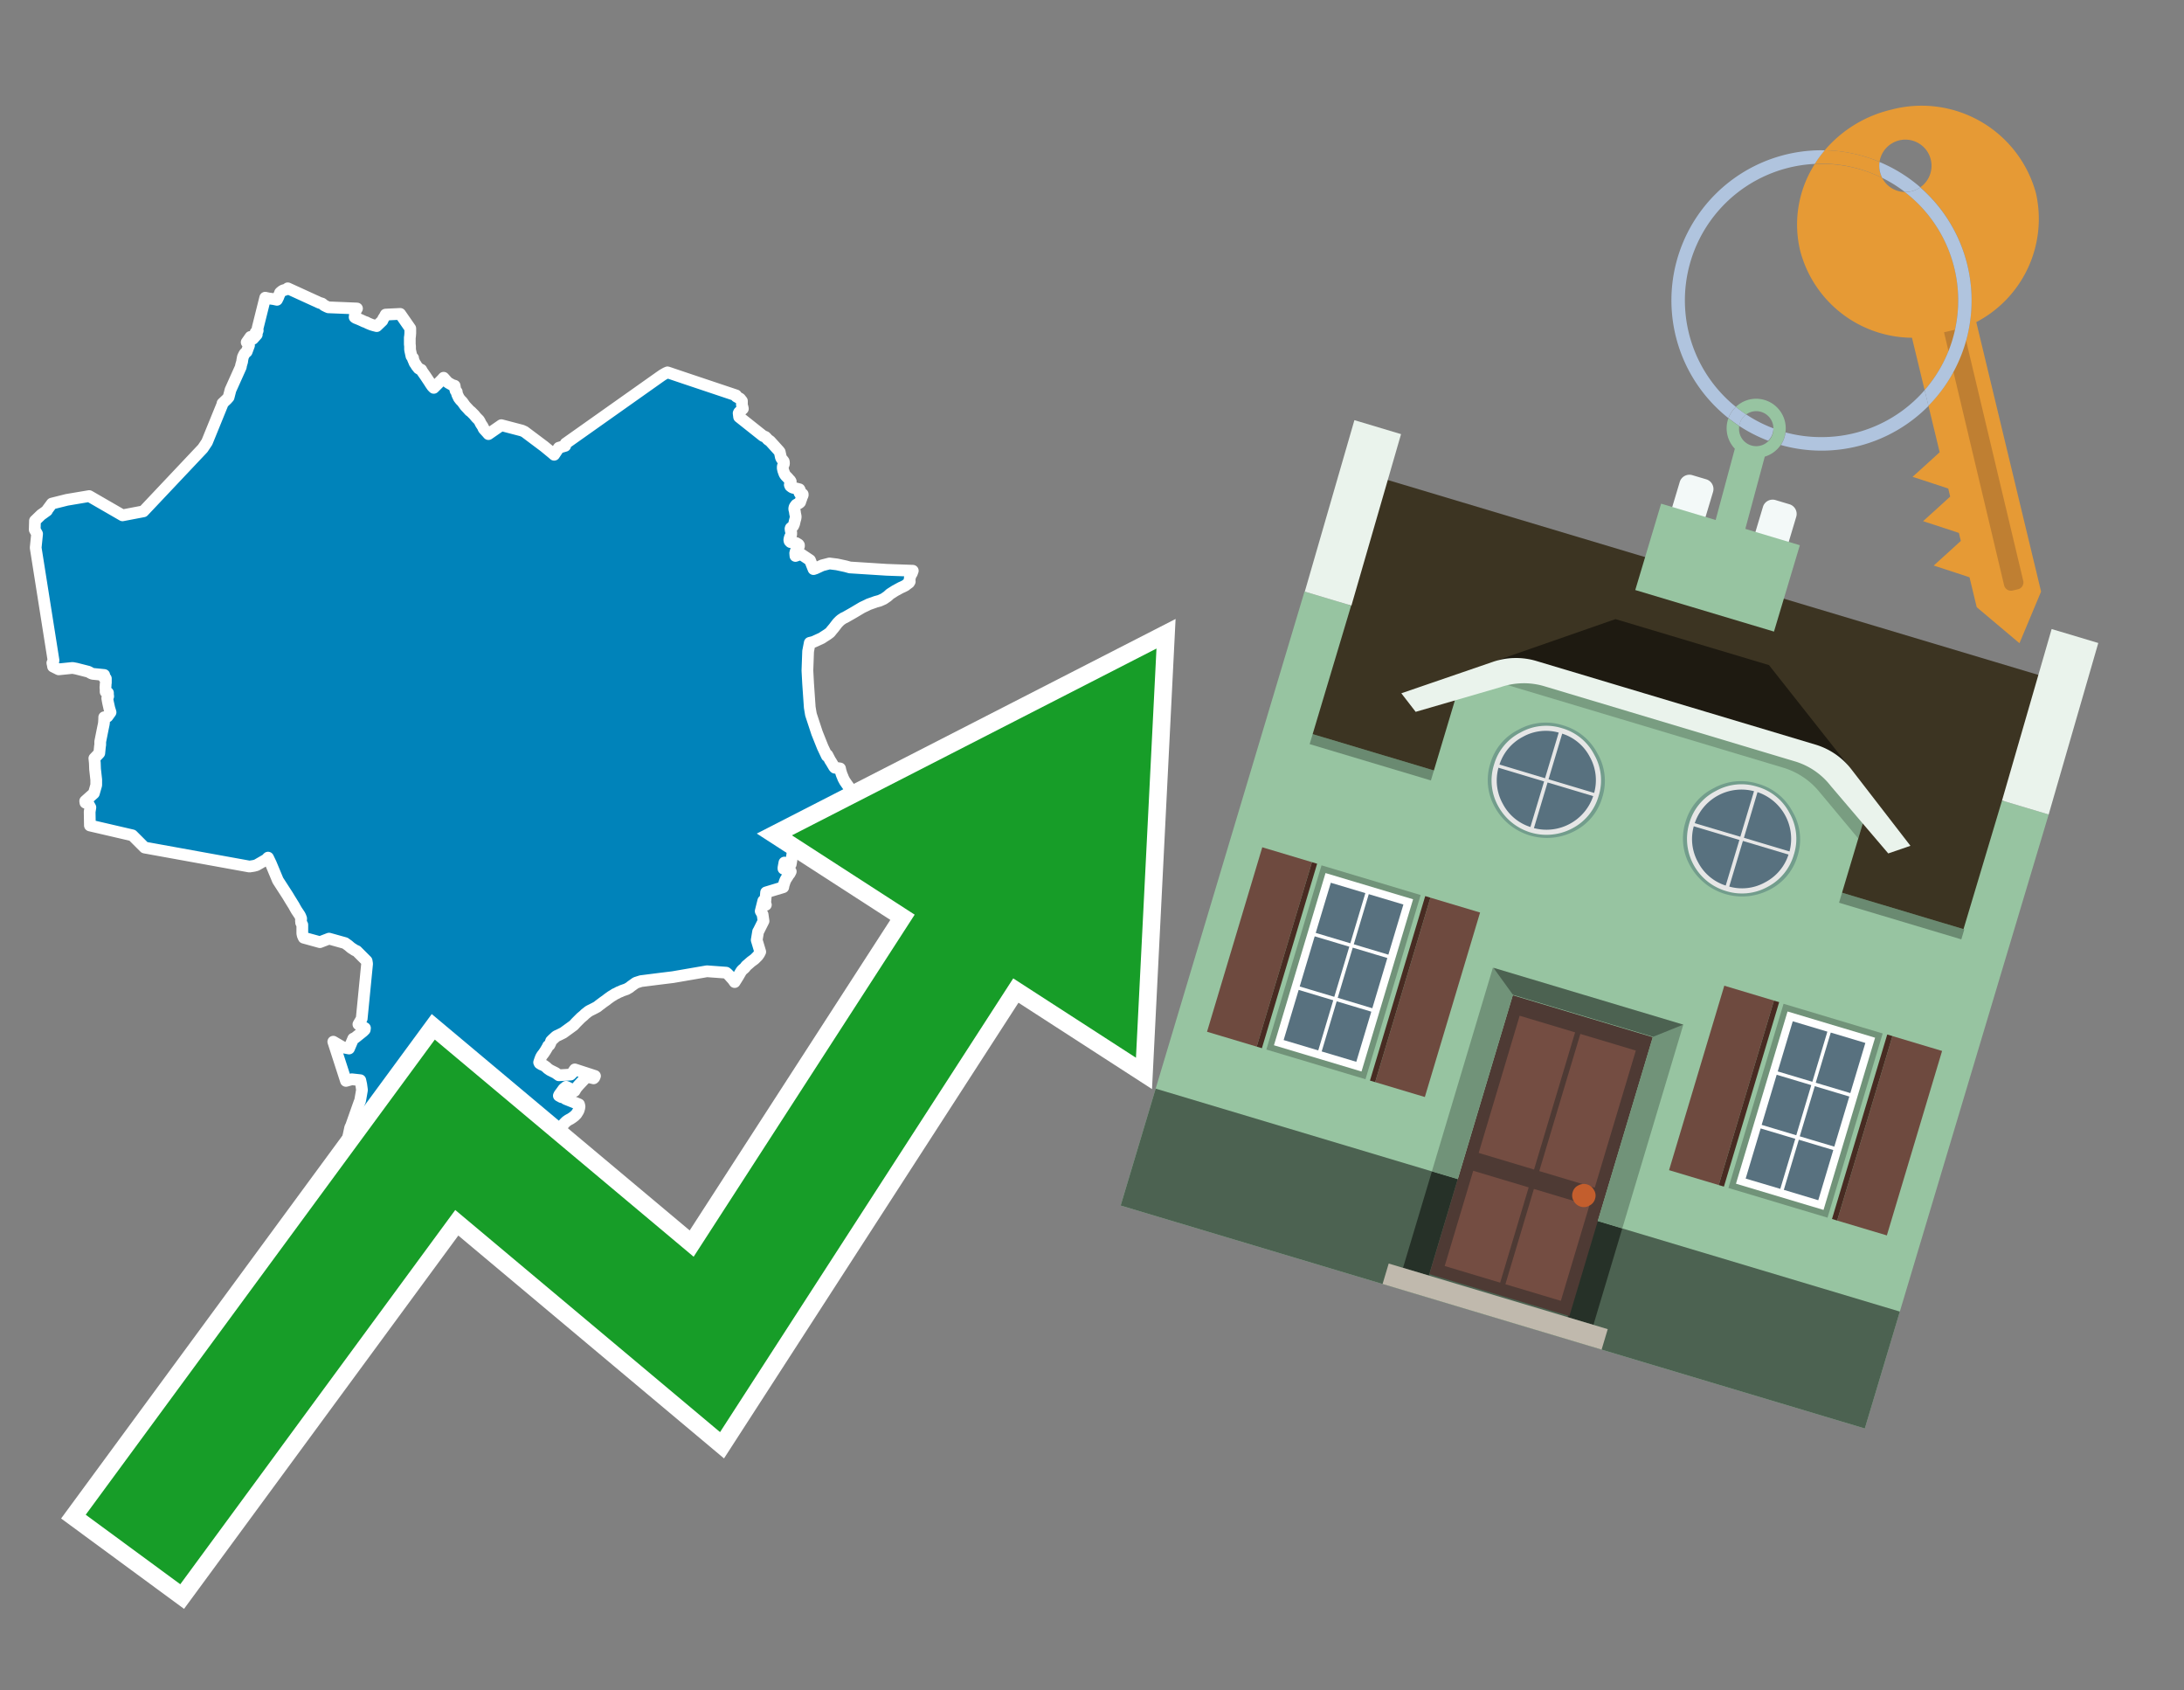 <svg id="Text" xmlns="http://www.w3.org/2000/svg" width="93.05" height="72" viewBox="0 0 93.05 72"><rect x="0" y="0" width="93.05" height="72" fill="#808080" stroke="none"/><polygon points="11.3,12.68 11.44,12.71 11.66,12.74 11.8,12.77 11.86,12.65 11.87,12.62 11.88,12.59 11.9,12.55 11.92,12.5 11.93,12.47 11.96,12.44 12.01,12.4 12.06,12.37 12.16,12.34 12.23,12.31 12.26,12.28 13.42,12.81 13.49,12.84 13.55,12.87 13.62,12.9 13.72,12.93 13.76,12.96 13.8,13 13.86,13.03 13.92,13.06 13.99,13.09 15.21,13.14 15.18,13.19 15.16,13.22 15.13,13.33 15.12,13.43 15.11,13.51 15.15,13.54 15.3,13.6 15.37,13.63 15.52,13.7 15.61,13.73 15.66,13.76 15.73,13.79 15.83,13.83 15.93,13.86 16.05,13.89 16.29,13.66 16.33,13.57 16.39,13.48 16.43,13.4 17.05,13.37 17.48,13.99 17.48,14.05 17.48,14.19 17.47,14.32 17.46,14.38 17.46,14.66 17.47,14.75 17.47,14.79 17.47,14.82 17.47,14.88 17.48,14.94 17.53,15.17 17.6,15.25 17.59,15.28 17.65,15.42 17.66,15.45 17.68,15.48 17.71,15.52 17.75,15.59 17.81,15.66 17.83,15.69 17.88,15.72 17.95,15.75 17.98,15.81 18.12,16.01 18.28,16.25 18.35,16.36 18.42,16.46 18.48,16.52 18.8,16.2 18.83,16.17 18.9,16.09 19.07,16.28 19.11,16.31 19.27,16.4 19.37,16.43 19.39,16.56 19.41,16.64 19.46,16.69 19.46,16.73 19.47,16.76 19.48,16.8 19.55,16.95 19.62,17.04 19.69,17.11 19.72,17.15 19.82,17.29 19.97,17.45 20,17.49 20.06,17.53 20.16,17.63 20.21,17.68 20.24,17.72 20.3,17.79 20.33,17.82 20.38,17.87 20.41,17.9 20.43,17.94 20.45,17.97 20.47,18.02 20.5,18.07 20.56,18.16 20.58,18.2 20.6,18.25 20.63,18.29 20.75,18.42 20.81,18.49 21.36,18.11 22.24,18.34 22.35,18.39 23.19,19.02 23.53,19.3 23.61,19.37 23.81,19.07 24.08,18.99 24.1,18.89 28.1,16.06 28.23,15.97 28.3,15.93 28.37,15.89 28.44,15.86 29.27,16.14 31.36,16.84 31.37,16.89 31.53,16.98 31.61,17.08 31.61,17.25 31.64,17.36 31.65,17.41 31.49,17.56 31.47,17.6 31.49,17.76 32.51,18.57 32.61,18.61 32.66,18.66 32.71,18.72 32.81,18.79 33.19,19.21 33.22,19.25 33.26,19.43 33.27,19.48 33.3,19.54 33.36,19.61 33.39,19.65 33.4,19.7 33.4,19.75 33.39,19.79 33.36,19.84 33.35,19.87 33.35,19.93 33.35,19.96 33.36,19.99 33.37,20.04 33.42,20.18 33.45,20.23 33.49,20.28 33.56,20.35 33.62,20.42 33.67,20.47 33.69,20.51 33.68,20.55 33.66,20.62 33.65,20.65 33.67,20.7 33.72,20.74 33.77,20.77 33.94,20.81 34.06,20.84 34.08,20.88 34.08,20.92 34.07,20.95 34.06,20.99 34.08,21.02 34.2,21.05 34.2,21.09 34.17,21.16 34.15,21.2 34.14,21.25 34.11,21.32 34.1,21.36 34.09,21.39 34.06,21.42 33.92,21.5 33.89,21.54 33.86,21.58 33.85,21.61 33.84,21.65 33.84,21.69 33.87,21.81 33.87,21.84 33.9,21.99 33.9,22.03 33.89,22.09 33.88,22.12 33.85,22.24 33.84,22.29 33.83,22.32 33.81,22.37 33.79,22.41 33.74,22.45 33.69,22.49 33.68,22.52 33.69,22.6 33.71,22.67 33.71,22.71 33.71,22.77 33.7,22.8 33.67,22.85 33.65,22.9 33.64,22.94 33.63,22.98 33.63,23.01 33.64,23.05 33.68,23.09 33.92,23.13 34.02,23.19 34.04,23.22 34.04,23.26 34.02,23.3 33.96,23.36 33.94,23.41 33.92,23.44 33.9,23.48 33.89,23.53 33.88,23.56 33.89,23.68 34.12,23.6 34.51,23.86 34.66,24.24 34.75,24.21 35.03,24.08 35.34,24 35.66,24.04 36.03,24.12 36.21,24.17 37.78,24.27 38.89,24.31 38.85,24.42 38.81,24.48 38.79,24.53 38.78,24.56 38.76,24.62 38.76,24.67 38.75,24.71 38.76,24.77 38.73,24.82 38.66,24.87 38.57,24.94 38.45,25 38.38,25.03 38.14,25.16 37.92,25.3 37.81,25.4 37.65,25.51 37.47,25.59 37.32,25.63 37.01,25.74 36.89,25.8 36.74,25.87 36.52,26 36.42,26.06 36.3,26.13 36,26.3 35.93,26.33 35.89,26.36 35.84,26.39 35.78,26.44 35.73,26.49 35.69,26.53 35.65,26.58 35.52,26.75 35.41,26.88 35.39,26.91 35.35,26.95 35.27,27.01 35.21,27.05 35.1,27.12 35.01,27.18 34.66,27.34 34.5,27.38 34.43,27.74 34.4,28.56 34.43,29.12 34.5,30.13 34.55,30.43 34.81,31.22 35.05,31.82 35.23,32.2 35.25,32.16 35.37,32.39 35.41,32.45 35.54,32.67 35.57,32.7 35.79,32.73 35.81,32.83 35.82,32.86 35.85,32.96 35.88,33.04 35.9,33.08 35.92,33.14 35.94,33.18 36,33.29 36.03,33.33 36.07,33.39 36.15,33.5 36.18,33.54 36.23,33.61 36.26,33.65 36.39,33.83 36.43,33.89 36.41,33.92 36.35,33.96 36.31,33.99 36.29,34.02 36.27,34.05 35.78,34.3 35.65,34.5 35.46,34.74 35.44,34.78 35.4,34.81 35.38,34.84 35.32,34.87 35.07,35.01 34.96,35.09 34.83,34.93 34.37,35.39 34.36,35.47 34.31,35.51 34.16,35.63 34.23,35.72 34.18,35.77 34.15,35.8 34.13,35.83 34.09,35.89 34.02,35.86 33.76,36.38 33.69,36.81 33.42,36.74 33.38,36.96 33.38,37 33.57,37.09 33.69,37.12 33.67,37.16 33.65,37.2 33.63,37.23 33.6,37.26 33.58,37.29 33.56,37.33 33.52,37.39 33.47,37.47 33.44,37.54 33.43,37.57 33.41,37.63 33.39,37.69 33.38,37.74 33.37,37.79 32.64,38.01 32.6,38.46 32.63,38.54 32.61,38.51 32.55,38.42 32.52,38.37 32.41,38.81 32.49,38.95 32.53,39.23 32.32,39.65 32.3,39.68 32.24,40.04 32.39,40.54 32.37,40.58 32.35,40.62 32.33,40.65 32.31,40.68 32.28,40.72 32.24,40.76 32.19,40.81 32.15,40.85 32.11,40.88 32,40.96 31.84,41.1 31.79,41.14 31.77,41.17 31.74,41.21 31.7,41.25 31.65,41.29 31.6,41.34 31.56,41.4 31.45,41.59 31.3,41.83 31.23,41.73 31.06,41.54 31.03,41.51 30.99,41.47 30.94,41.43 30.12,41.37 28.67,41.62 28.18,41.68 27.31,41.79 27.09,41.86 27.02,41.91 26.95,41.96 26.88,42.01 26.82,42.06 26.75,42.1 26.7,42.13 26.5,42.2 26.44,42.23 26.36,42.26 26.27,42.31 26.2,42.34 26.14,42.38 26.04,42.44 25.9,42.54 25.81,42.61 25.71,42.68 25.51,42.83 25.45,42.88 25.32,42.95 25.12,43.05 25.07,43.08 25.02,43.12 24.93,43.19 24.87,43.25 24.75,43.35 24.54,43.56 24.44,43.67 24.22,43.83 24,43.99 23.82,44.08 23.71,44.13 23.67,44.16 23.55,44.27 23.48,44.34 23.45,44.43 23.41,44.51 23.35,44.55 23.34,44.58 23.24,44.75 23.18,44.84 23.16,44.87 23.12,44.92 23.09,44.96 23.06,45.01 23.04,45.05 23.03,45.08 23.01,45.13 22.97,45.25 22.99,45.29 23.07,45.34 23.17,45.38 23.24,45.43 23.28,45.46 23.33,45.51 23.43,45.58 23.55,45.64 23.67,45.7 23.81,45.8 24.31,45.77 24.34,45.74 24.41,45.67 24.49,45.55 25.35,45.83 25.32,45.9 25.29,45.93 25,45.86 24.8,46.07 24.65,46.23 24.55,46.35 24.48,46.47 24.19,46.32 24.12,46.29 24.01,46.38 23.88,46.56 23.84,46.61 23.81,46.67 23.92,46.73 23.94,46.7 24.1,46.81 24.55,46.99 24.67,47.04 24.68,47.08 24.69,47.12 24.68,47.2 24.67,47.23 24.66,47.27 24.64,47.32 24.61,47.37 24.56,47.45 24.47,47.54 24.39,47.6 24.3,47.66 24.24,47.69 24.19,47.72 24.12,47.77 24.07,47.82 24.03,47.86 23.99,47.92 23.93,47.99 23.83,48.1 23.69,48.3 23.62,48.38 23.52,48.49 23.36,48.67 23.32,48.7 23.27,48.74 23.13,48.64 23.1,48.61 23.03,48.57 22.96,48.54 22.69,48.86 21.6,48.77 20.67,48.46 20.59,48.42 20.36,48.23 20.3,48.16 20.21,48.06 19.04,47.41 18.72,48.2 18.68,48.34 18.8,48.89 18.86,49.03 18.91,49.1 18.89,49.14 18.86,49.21 18.74,49.4 18.65,49.55 18.6,49.63 18.54,49.58 18.46,49.52 18.28,49.37 18.03,49.71 17.98,49.78 17.93,49.86 17.82,49.99 17.73,50.06 17.67,50.11 17.55,50.21 17.36,50.35 17.13,50.51 16.84,50.75 16.55,51 16.54,50.96 16.53,50.93 16.5,50.86 16.48,50.8 16.41,50.66 16.37,50.58 16.29,50.44 16.26,50.4 15.68,49.89 15.42,49.67 15.18,49.49 15.12,49.43 15.01,49.31 14.97,49.26 14.92,49.18 14.78,48.98 14.73,48.92 14.92,48.03 14.96,47.95 15.31,46.96 15.34,46.89 15.35,46.84 15.42,46.44 15.42,46.41 15.39,46.19 15.35,46.01 14.99,45.97 14.74,46.04 14.2,44.37 14.61,44.61 14.87,44.66 15.05,44.24 15.12,44.21 15.47,43.93 15.5,43.9 15.54,43.86 15.55,43.79 15.27,43.63 15.41,43.39 15.64,41.05 15.62,40.93 15.2,40.51 15.11,40.47 15.02,40.41 14.97,40.38 14.91,40.33 14.84,40.27 14.77,40.22 14.7,40.17 14.02,39.98 13.63,40.13 12.94,39.94 12.9,39.85 12.88,39.76 12.88,39.43 12.88,39.39 12.85,39.34 12.83,39.3 12.83,39.27 12.82,39.2 12.83,39.15 12.83,39.12 12.8,39.04 12.77,38.98 12.63,38.77 12.55,38.63 12.53,38.59 12.35,38.3 12.26,38.15 11.84,37.5 11.54,36.78 11.42,36.53 11.39,36.56 11.37,36.59 11.31,36.63 10.93,36.85 10.82,36.88 10.63,36.91 6.16,36.1 5.64,35.58 3.83,35.16 3.82,34.58 3.85,34.39 3.76,34.23 3.64,34.19 3.63,34.12 4,33.79 4.1,33.44 4.1,33.21 4.05,32.76 4.04,32.49 4.02,32.3 4.23,32.08 4.26,31.78 4.27,31.73 4.27,31.63 4.27,31.59 4.28,31.54 4.39,30.99 4.42,30.85 4.43,30.78 4.44,30.6 4.44,30.55 4.58,30.52 4.71,30.34 4.68,30.24 4.67,30.21 4.66,30.18 4.64,30.09 4.62,30 4.6,29.91 4.58,29.8 4.57,29.74 4.61,29.66 4.6,29.58 4.6,29.51 4.5,29.47 4.5,29.35 4.49,29.28 4.5,29.21 4.5,29.15 4.51,29.08 4.51,28.9 4.44,28.87 4.45,28.84 4.44,28.75 3.94,28.7 3.87,28.67 3.82,28.64 3.76,28.61 3.25,28.48 3.09,28.45 2.5,28.51 2.26,28.39 2.25,28.32 2.23,28.24 2.28,28.13 1.52,23.33 1.58,22.74 1.48,22.56 1.49,22.18 1.76,21.92 1.82,21.88 2,21.75 2.01,21.72 2.21,21.45 2.85,21.29 3.8,21.13 5.22,21.95 6.11,21.78 8.64,19.1 8.82,18.83 9.48,17.21 9.48,17.18 9.66,17.01 9.74,16.92 9.82,16.61 10.26,15.63 10.27,15.56 10.32,15.39 10.32,15.36 10.35,15.2 10.4,15.1 10.43,15.05 10.51,14.98 10.61,14.71 10.51,14.58 10.67,14.35 10.78,14.43 10.94,14.25 10.91,14.22 10.89,14.16 10.96,14.13 10.98,14.08 10.97,14.02 10.98,13.96 10.99,13.92 " fill="#0083ba" stroke="#fff" stroke-linejoin="round" stroke-width="0.5"/><polygon points="49.272 27.624 33.741 35.58 38.97 38.959 29.553 53.529 18.525 44.281 3.652 64.518 7.681 67.479 19.396 51.538 30.678 60.999 43.169 41.673 48.398 45.053 49.272 27.624" fill="none" stroke="#fff" stroke-miterlimit="10" stroke-width="1.5"/><polygon points="49.272 27.624 33.741 35.58 38.97 38.959 29.553 53.529 18.525 44.281 3.652 64.518 7.681 67.479 19.396 51.538 30.678 60.999 43.169 41.673 48.398 45.053 49.272 27.624" fill="#179d28"/><path d="M80.19,7.577a1.16,1.16,0,0,1-.094-.251,1.114,1.114,0,0,1-.018-.429A6.367,6.367,0,0,0,77.743,6.4a5.269,5.269,0,0,0-.423.577c.1,0,.192-.007.288-.007A5.794,5.794,0,0,1,80.19,7.577Z" fill="#e69a35"/><path d="M77.608,6.4A6.394,6.394,0,0,0,73.64,17.81a1.26,1.26,0,0,1,.317-.48A5.821,5.821,0,0,1,77.32,6.981a5.269,5.269,0,0,1,.423-.577Z" fill="#b0c4de"/><path d="M84.2,13.72a4.962,4.962,0,0,0,2.545-5.48,5.047,5.047,0,0,0-6.179-3.566A5.322,5.322,0,0,0,77.743,6.4a6.367,6.367,0,0,1,2.335.493,1.114,1.114,0,1,1,1.736,1.084,6.392,6.392,0,0,1,.347,9.3l.479,1.985-.438.4-.716.648.92.3.6.2.082.341-.438.4-.716.648.92.3.605.2.082.341-.438.4-.716.649.92.3.605.2.307,1.274,1.821,1.534.921-2.2Z" fill="#e69a35"/><path d="M81.154,8.179a1.115,1.115,0,0,1-.964-.6,5.794,5.794,0,0,0-2.582-.6c-.1,0-.192,0-.288.007a4.783,4.783,0,0,0-.625,3.685,4.962,4.962,0,0,0,4.765,3.715L82,16.617a5.82,5.82,0,0,0-.846-8.438Z" fill="#e69a35"/><path d="M74.1,18.142a6.386,6.386,0,0,0,1.232.63.73.73,0,0,0,.224-.527h0a5.783,5.783,0,0,1-1.159-.593A.733.733,0,0,0,74.1,18.142Z" fill="#b0c4de"/><path d="M74.4,17.652q-.228-.152-.44-.322a1.26,1.26,0,0,0-.317.48c.148.117.3.228.46.332A.733.733,0,0,1,74.4,17.652Z" fill="#b0c4de"/><path d="M74.824,16.984a1.257,1.257,0,0,0-.867.346c.141.114.288.222.44.322a.731.731,0,0,1,1.159.593h0a.732.732,0,1,1-1.463,0,.7.7,0,0,1,.007-.1c-.158-.1-.312-.215-.46-.332a1.258,1.258,0,0,0,.273,1.3l-.979,3.635,1.275.341.98-3.639a1.266,1.266,0,0,0,.681-.5,1.249,1.249,0,0,0,.2-.538,1.328,1.328,0,0,0,.012-.168A1.262,1.262,0,0,0,74.824,16.984Z" fill="#97c4a1"/><path d="M85.974,25.1l-.226.053a.3.3,0,0,1-.362-.223l-2.56-10.777.81-.193L86.2,24.736A.3.3,0,0,1,85.974,25.1Z" fill="#bf7f32"/><path d="M80.1,7.326a1.16,1.16,0,0,0,.094.251,5.833,5.833,0,0,1,.964.6,1.137,1.137,0,0,0,.287-.031,1.108,1.108,0,0,0,.373-.167A6.371,6.371,0,0,0,80.078,6.9,1.114,1.114,0,0,0,80.1,7.326Z" fill="#b0c4de"/><path d="M77.608,18.618a5.836,5.836,0,0,1-1.534-.2,1.24,1.24,0,0,1-.2.537,6.4,6.4,0,0,0,6.291-1.666L82,16.617A5.807,5.807,0,0,1,77.608,18.618Z" fill="#b0c4de"/><path d="M81.814,7.981a1.108,1.108,0,0,1-.373.167,1.137,1.137,0,0,1-.287.031A5.82,5.82,0,0,1,82,16.617l.161.667a6.392,6.392,0,0,0-.347-9.3Z" fill="#b0c4de"/><polygon points="83.79 39.753 55.78 31.364 58.988 20.404 86.964 28.783 83.79 39.753 83.79 39.753" fill="#3c3422" fill-rule="evenodd"/><polygon points="81.705 53.32 87.284 34.692 85.297 34.097 83.656 39.575 55.926 31.269 57.567 25.791 55.579 25.196 47.746 51.348 79.451 60.844 81.705 53.32" fill="#97c4a1" fill-rule="evenodd"/><rect x="69.522" y="21.148" width="0.444" height="28.983" transform="translate(15.592 92.226) rotate(-73.326)" opacity="0.3"/><polygon points="87.284 34.692 85.297 34.097 87.411 26.793 89.398 27.388 87.284 34.692 87.284 34.692" fill="#eaf3ec" fill-rule="evenodd"/><polygon points="57.578 25.794 55.591 25.199 57.705 17.896 59.692 18.491 57.578 25.794 57.578 25.794" fill="#eaf3ec" fill-rule="evenodd"/><polygon points="79.451 60.844 80.943 55.865 49.238 46.369 47.747 51.348 79.451 60.844 79.451 60.844" fill="#4c6251" fill-rule="evenodd"/><path d="M71.566,20.528l-.522,1.743,1.418.425.523-1.744a.432.432,0,0,0-.289-.536l-.593-.177A.431.431,0,0,0,71.566,20.528Z" fill="#f3f9f8" fill-rule="evenodd"/><path d="M75.111,21.589l-.522,1.743,1.418.425.522-1.743a.43.43,0,0,0-.289-.536l-.593-.178A.43.43,0,0,0,75.111,21.589Z" fill="#f3f9f8" fill-rule="evenodd"/><polygon points="75.368 28.329 68.829 26.37 63.807 28.121 78.733 32.591 75.368 28.329" fill="#1e1a11"/><polygon points="78.248 32.422 64.442 28.287 62.236 28.998 60.064 36.247 77.453 41.455 79.651 34.116 78.248 32.422" fill="#97c4a1"/><path d="M77.74,32.516S65.088,28.725,65,28.7l-.938.43,11.892,3.562a3.175,3.175,0,0,1,1.532,1l1.685,2.02.327-1.09Z" fill-rule="evenodd" opacity="0.2"/><path d="M77.35,31.716,65.458,28.154a3.041,3.041,0,0,0-1.854.037l-3.9,1.339.611.79,3.626-1.054a3.045,3.045,0,0,1,1.855-.037l10.673,3.2A3.028,3.028,0,0,1,78,33.477l2.45,2.874.945-.325-2.518-3.26A3.036,3.036,0,0,0,77.35,31.716Z" fill="#eaf3ec"/><polygon points="76.683 23.223 70.773 21.453 69.671 25.132 75.581 26.902 76.683 23.223 76.683 23.223" fill="#97c4a1" fill-rule="evenodd"/><g id="Symbol_9_0_Layer2_0_MEMBER_8_MEMBER_21_MEMBER_0_FILL" data-name="Symbol 9 0 Layer2 0 MEMBER 8 MEMBER 21 MEMBER 0 FILL"><path d="M66.584,30.892a2.39,2.39,0,0,0-1.891.189,2.317,2.317,0,0,0-1.2,1.448A2.345,2.345,0,0,0,63.7,34.4a2.528,2.528,0,0,0,3.367,1.008,2.339,2.339,0,0,0,1.2-1.447,2.313,2.313,0,0,0-.208-1.87A2.394,2.394,0,0,0,66.584,30.892Z" fill="#729d8c"/></g><g id="Symbol_9_0_Layer2_0_MEMBER_8_MEMBER_21_MEMBER_1_FILL" data-name="Symbol 9 0 Layer2 0 MEMBER 8 MEMBER 21 MEMBER 1 FILL"><path d="M66.547,31.016a2.241,2.241,0,0,0-1.769.185,2.213,2.213,0,0,0-1.127,1.376,2.239,2.239,0,0,0,.185,1.768,2.341,2.341,0,0,0,3.145.942,2.234,2.234,0,0,0,1.126-1.376,2.207,2.207,0,0,0-.185-1.768A2.237,2.237,0,0,0,66.547,31.016Z" fill="#e6e6e6"/></g><g id="Symbol_9_0_Layer2_0_MEMBER_8_MEMBER_21_MEMBER_2_MEMBER_0_FILL" data-name="Symbol 9 0 Layer2 0 MEMBER 8 MEMBER 21 MEMBER 2 MEMBER 0 FILL"><path d="M65.787,33.284,63.843,32.7a2.036,2.036,0,0,0,.186,1.539,2.015,2.015,0,0,0,1.175.986Z" fill="#58717f"/></g><g id="Symbol_9_0_Layer2_0_MEMBER_8_MEMBER_21_MEMBER_2_MEMBER_1_FILL" data-name="Symbol 9 0 Layer2 0 MEMBER 8 MEMBER 21 MEMBER 2 MEMBER 1 FILL"><path d="M65.827,33.148l.582-1.944a2.01,2.01,0,0,0-1.523.178,2.037,2.037,0,0,0-1,1.183Z" fill="#58717f"/></g><g id="Symbol_9_0_Layer2_0_MEMBER_8_MEMBER_21_MEMBER_2_MEMBER_2_FILL" data-name="Symbol 9 0 Layer2 0 MEMBER 8 MEMBER 21 MEMBER 2 MEMBER 2 FILL"><path d="M67.878,33.91l-1.943-.582-.582,1.944a2.1,2.1,0,0,0,2.525-1.362Z" fill="#58717f"/></g><g id="Symbol_9_0_Layer2_0_MEMBER_8_MEMBER_21_MEMBER_2_MEMBER_3_FILL" data-name="Symbol 9 0 Layer2 0 MEMBER 8 MEMBER 21 MEMBER 2 MEMBER 3 FILL"><path d="M66.558,31.249l-.582,1.943,1.943.582a2.031,2.031,0,0,0-.186-1.539A2.009,2.009,0,0,0,66.558,31.249Z" fill="#58717f"/></g><g id="Symbol_9_0_Layer2_0_MEMBER_8_MEMBER_21_MEMBER_0_FILL-2" data-name="Symbol 9 0 Layer2 0 MEMBER 8 MEMBER 21 MEMBER 0 FILL"><path d="M74.9,33.384a2.4,2.4,0,0,0-1.891.189,2.316,2.316,0,0,0-1.2,1.448,2.341,2.341,0,0,0,.209,1.87A2.527,2.527,0,0,0,75.387,37.9a2.345,2.345,0,0,0,1.2-1.447,2.314,2.314,0,0,0-.209-1.87A2.389,2.389,0,0,0,74.9,33.384Z" fill="#729d8c"/></g><g id="Symbol_9_0_Layer2_0_MEMBER_8_MEMBER_21_MEMBER_1_FILL-2" data-name="Symbol 9 0 Layer2 0 MEMBER 8 MEMBER 21 MEMBER 1 FILL"><path d="M74.867,33.508a2.239,2.239,0,0,0-1.768.185,2.21,2.21,0,0,0-1.127,1.376,2.316,2.316,0,0,0,1.564,2.883,2.261,2.261,0,0,0,1.765-.173A2.237,2.237,0,0,0,76.428,36.4a2.209,2.209,0,0,0-.185-1.769A2.239,2.239,0,0,0,74.867,33.508Z" fill="#e6e6e6"/></g><g id="Symbol_9_0_Layer2_0_MEMBER_8_MEMBER_21_MEMBER_2_MEMBER_0_FILL-2" data-name="Symbol 9 0 Layer2 0 MEMBER 8 MEMBER 21 MEMBER 2 MEMBER 0 FILL"><path d="M74.107,35.776l-1.943-.582a2.031,2.031,0,0,0,.186,1.539,2.009,2.009,0,0,0,1.175.986Z" fill="#58717f"/></g><g id="Symbol_9_0_Layer2_0_MEMBER_8_MEMBER_21_MEMBER_2_MEMBER_1_FILL-2" data-name="Symbol 9 0 Layer2 0 MEMBER 8 MEMBER 21 MEMBER 2 MEMBER 1 FILL"><path d="M74.148,35.64,74.73,33.7a2.1,2.1,0,0,0-2.525,1.362Z" fill="#58717f"/></g><g id="Symbol_9_0_Layer2_0_MEMBER_8_MEMBER_21_MEMBER_2_MEMBER_2_FILL-2" data-name="Symbol 9 0 Layer2 0 MEMBER 8 MEMBER 21 MEMBER 2 MEMBER 2 FILL"><path d="M76.2,36.4l-1.943-.582-.582,1.944a2.015,2.015,0,0,0,1.523-.178A2.036,2.036,0,0,0,76.2,36.4Z" fill="#58717f"/></g><g id="Symbol_9_0_Layer2_0_MEMBER_8_MEMBER_21_MEMBER_2_MEMBER_3_FILL-2" data-name="Symbol 9 0 Layer2 0 MEMBER 8 MEMBER 21 MEMBER 2 MEMBER 3 FILL"><path d="M74.879,33.741,74.3,35.684l1.943.582a2.1,2.1,0,0,0-1.361-2.525Z" fill="#58717f"/></g><polygon points="51.426 43.946 53.542 44.58 55.896 36.723 53.78 36.089 51.426 43.946 51.426 43.946" fill="#6e4a3f" fill-rule="evenodd"/><polygon points="53.542 44.58 53.764 44.647 56.117 36.789 55.896 36.723 53.542 44.58 53.542 44.58" fill="#482b22" fill-rule="evenodd"/><polygon points="60.706 46.726 58.59 46.092 60.943 38.235 63.059 38.868 60.706 46.726 60.706 46.726" fill="#6e4a3f" fill-rule="evenodd"/><polygon points="58.59 46.092 58.368 46.026 60.722 38.168 60.943 38.235 58.59 46.092 58.59 46.092" fill="#482b22" fill-rule="evenodd"/><rect x="53.146" y="39.209" width="8.19" height="4.408" transform="translate(1.145 84.365) rotate(-73.326)" fill="#719379"/><polygon points="60.205 38.304 56.474 37.187 54.277 44.522 58.008 45.639 60.205 38.304 60.205 38.304" fill="#fff" fill-rule="evenodd"/><path d="M59.792,38.527l-.64,2.136-1.474-.442.639-2.135,1.475.441Zm-1.621-.485-.64,2.136-1.474-.442L56.7,37.6l1.474.442Zm-2.158,1.84,1.475.441-.64,2.136-1.474-.441.639-2.136Zm-.683,2.282,1.474.441-.639,2.136L54.69,44.3l.64-2.135Zm.981,2.621.639-2.136,1.475.442-.64,2.135-1.474-.441Zm2.158-1.84L56.994,42.5l.64-2.136,1.474.442-.639,2.136Z" fill="#58717f" fill-rule="evenodd"/><polygon points="80.39 52.621 78.274 51.988 80.628 44.13 82.743 44.764 80.39 52.621 80.39 52.621" fill="#6e4a3f" fill-rule="evenodd"/><polygon points="78.274 51.988 78.053 51.921 80.406 44.064 80.628 44.13 78.274 51.988 78.274 51.988" fill="#482b22" fill-rule="evenodd"/><polygon points="71.111 49.842 73.227 50.476 75.58 42.619 73.464 41.985 71.111 49.842 71.111 49.842" fill="#6e4a3f" fill-rule="evenodd"/><polygon points="73.227 50.476 73.448 50.542 75.802 42.685 75.58 42.619 73.227 50.476 73.227 50.476" fill="#482b22" fill-rule="evenodd"/><rect x="72.83" y="45.105" width="8.19" height="4.408" transform="translate(9.534 107.426) rotate(-73.326)" fill="#719379"/><polygon points="76.159 43.083 79.889 44.2 77.692 51.535 73.962 50.418 76.159 43.083 76.159 43.083" fill="#fff" fill-rule="evenodd"/><path d="M76.381,43.5l1.475.442-.64,2.135-1.475-.441.64-2.136ZM78,43.981l1.474.442-.64,2.136-1.474-.442L78,43.981Zm.791,2.724-.64,2.135L76.679,48.4l.64-2.136,1.474.442Zm-.684,2.282-.639,2.135L76,50.68l.64-2.135,1.474.442Zm-2.26,1.65L74.375,50.2l.639-2.135,1.475.441-.64,2.136Zm-.791-2.724.64-2.135,1.474.441-.639,2.136-1.475-.442Z" fill="#58717f" fill-rule="evenodd"/><polygon points="67.888 56.431 69.118 52.323 68.019 51.994 66.789 56.102 67.888 56.431 67.888 56.431" fill="#263128" fill-rule="evenodd"/><polygon points="60.877 54.331 62.108 50.223 61.007 49.894 59.776 54.002 60.877 54.331 60.877 54.331" fill="#263128" fill-rule="evenodd"/><g id="Symbol_9_0_Layer2_0_MEMBER_8_MEMBER_12_MEMBER_0_FILL" data-name="Symbol 9 0 Layer2 0 MEMBER 8 MEMBER 12 MEMBER 0 FILL"><path d="M70.418,44.178l-5.965-1.786L60.9,54.27l5.964,1.786Z" fill="#4e3a34"/></g><g id="Symbol_9_0_Layer2_0_MEMBER_8_MEMBER_12_MEMBER_1_MEMBER_0_FILL" data-name="Symbol 9 0 Layer2 0 MEMBER 8 MEMBER 12 MEMBER 1 MEMBER 0 FILL"><path d="M65.358,49.815l1.75-5.843-2.363-.708L63,49.107Z" fill="#744d42"/></g><g id="Symbol_9_0_Layer2_0_MEMBER_8_MEMBER_12_MEMBER_1_MEMBER_1_FILL" data-name="Symbol 9 0 Layer2 0 MEMBER 8 MEMBER 12 MEMBER 1 MEMBER 1 FILL"><path d="M67.331,44.039l-1.75,5.842,2.364.708,1.75-5.842Z" fill="#744d42"/></g><g id="Symbol_9_0_Layer2_0_MEMBER_8_MEMBER_12_MEMBER_2_MEMBER_0_FILL" data-name="Symbol 9 0 Layer2 0 MEMBER 8 MEMBER 12 MEMBER 2 MEMBER 0 FILL"><path d="M63.915,54.633l1.215-4.058-2.363-.707-1.215,4.057Z" fill="#744d42"/></g><g id="Symbol_9_0_Layer2_0_MEMBER_8_MEMBER_12_MEMBER_2_MEMBER_1_FILL" data-name="Symbol 9 0 Layer2 0 MEMBER 8 MEMBER 12 MEMBER 2 MEMBER 1 FILL"><path d="M66.5,55.407l1.215-4.057-2.363-.708L64.138,54.7Z" fill="#744d42"/></g><g id="Symbol_9_0_Layer2_0_MEMBER_8_MEMBER_13_FILL" data-name="Symbol 9 0 Layer2 0 MEMBER 8 MEMBER 13 FILL"><path d="M67.959,51.058a.439.439,0,0,0-.045-.367.487.487,0,0,0-.669-.2.445.445,0,0,0-.239.282.457.457,0,0,0,.041.378.481.481,0,0,0,.293.242.459.459,0,0,0,.377-.042A.453.453,0,0,0,67.959,51.058Z" fill="#c35e2d"/></g><g id="Symbol_9_0_Layer2_0_MEMBER_8_MEMBER_14_FILL" data-name="Symbol 9 0 Layer2 0 MEMBER 8 MEMBER 14 FILL"><path d="M64.557,42.047l-.951-.833-2.6,8.68,1.1.329Z" fill="#719379"/></g><g id="Symbol_9_0_Layer2_0_MEMBER_8_MEMBER_15_FILL" data-name="Symbol 9 0 Layer2 0 MEMBER 8 MEMBER 15 FILL"><path d="M71.718,43.643l-1.2.19L68.072,52.01l1.046.313Z" fill="#719379"/></g><g id="Symbol_9_0_Layer2_0_MEMBER_8_MEMBER_16_FILL" data-name="Symbol 9 0 Layer2 0 MEMBER 8 MEMBER 16 FILL"><path d="M63.627,41.22l.836,1.156,5.961,1.786,1.294-.519Z" fill="#4c6251"/></g><polygon points="58.905 54.69 59.166 53.819 68.498 56.614 68.237 57.485 58.905 54.69 58.905 54.69" fill="#c0b9ad" fill-rule="evenodd"/></svg>
